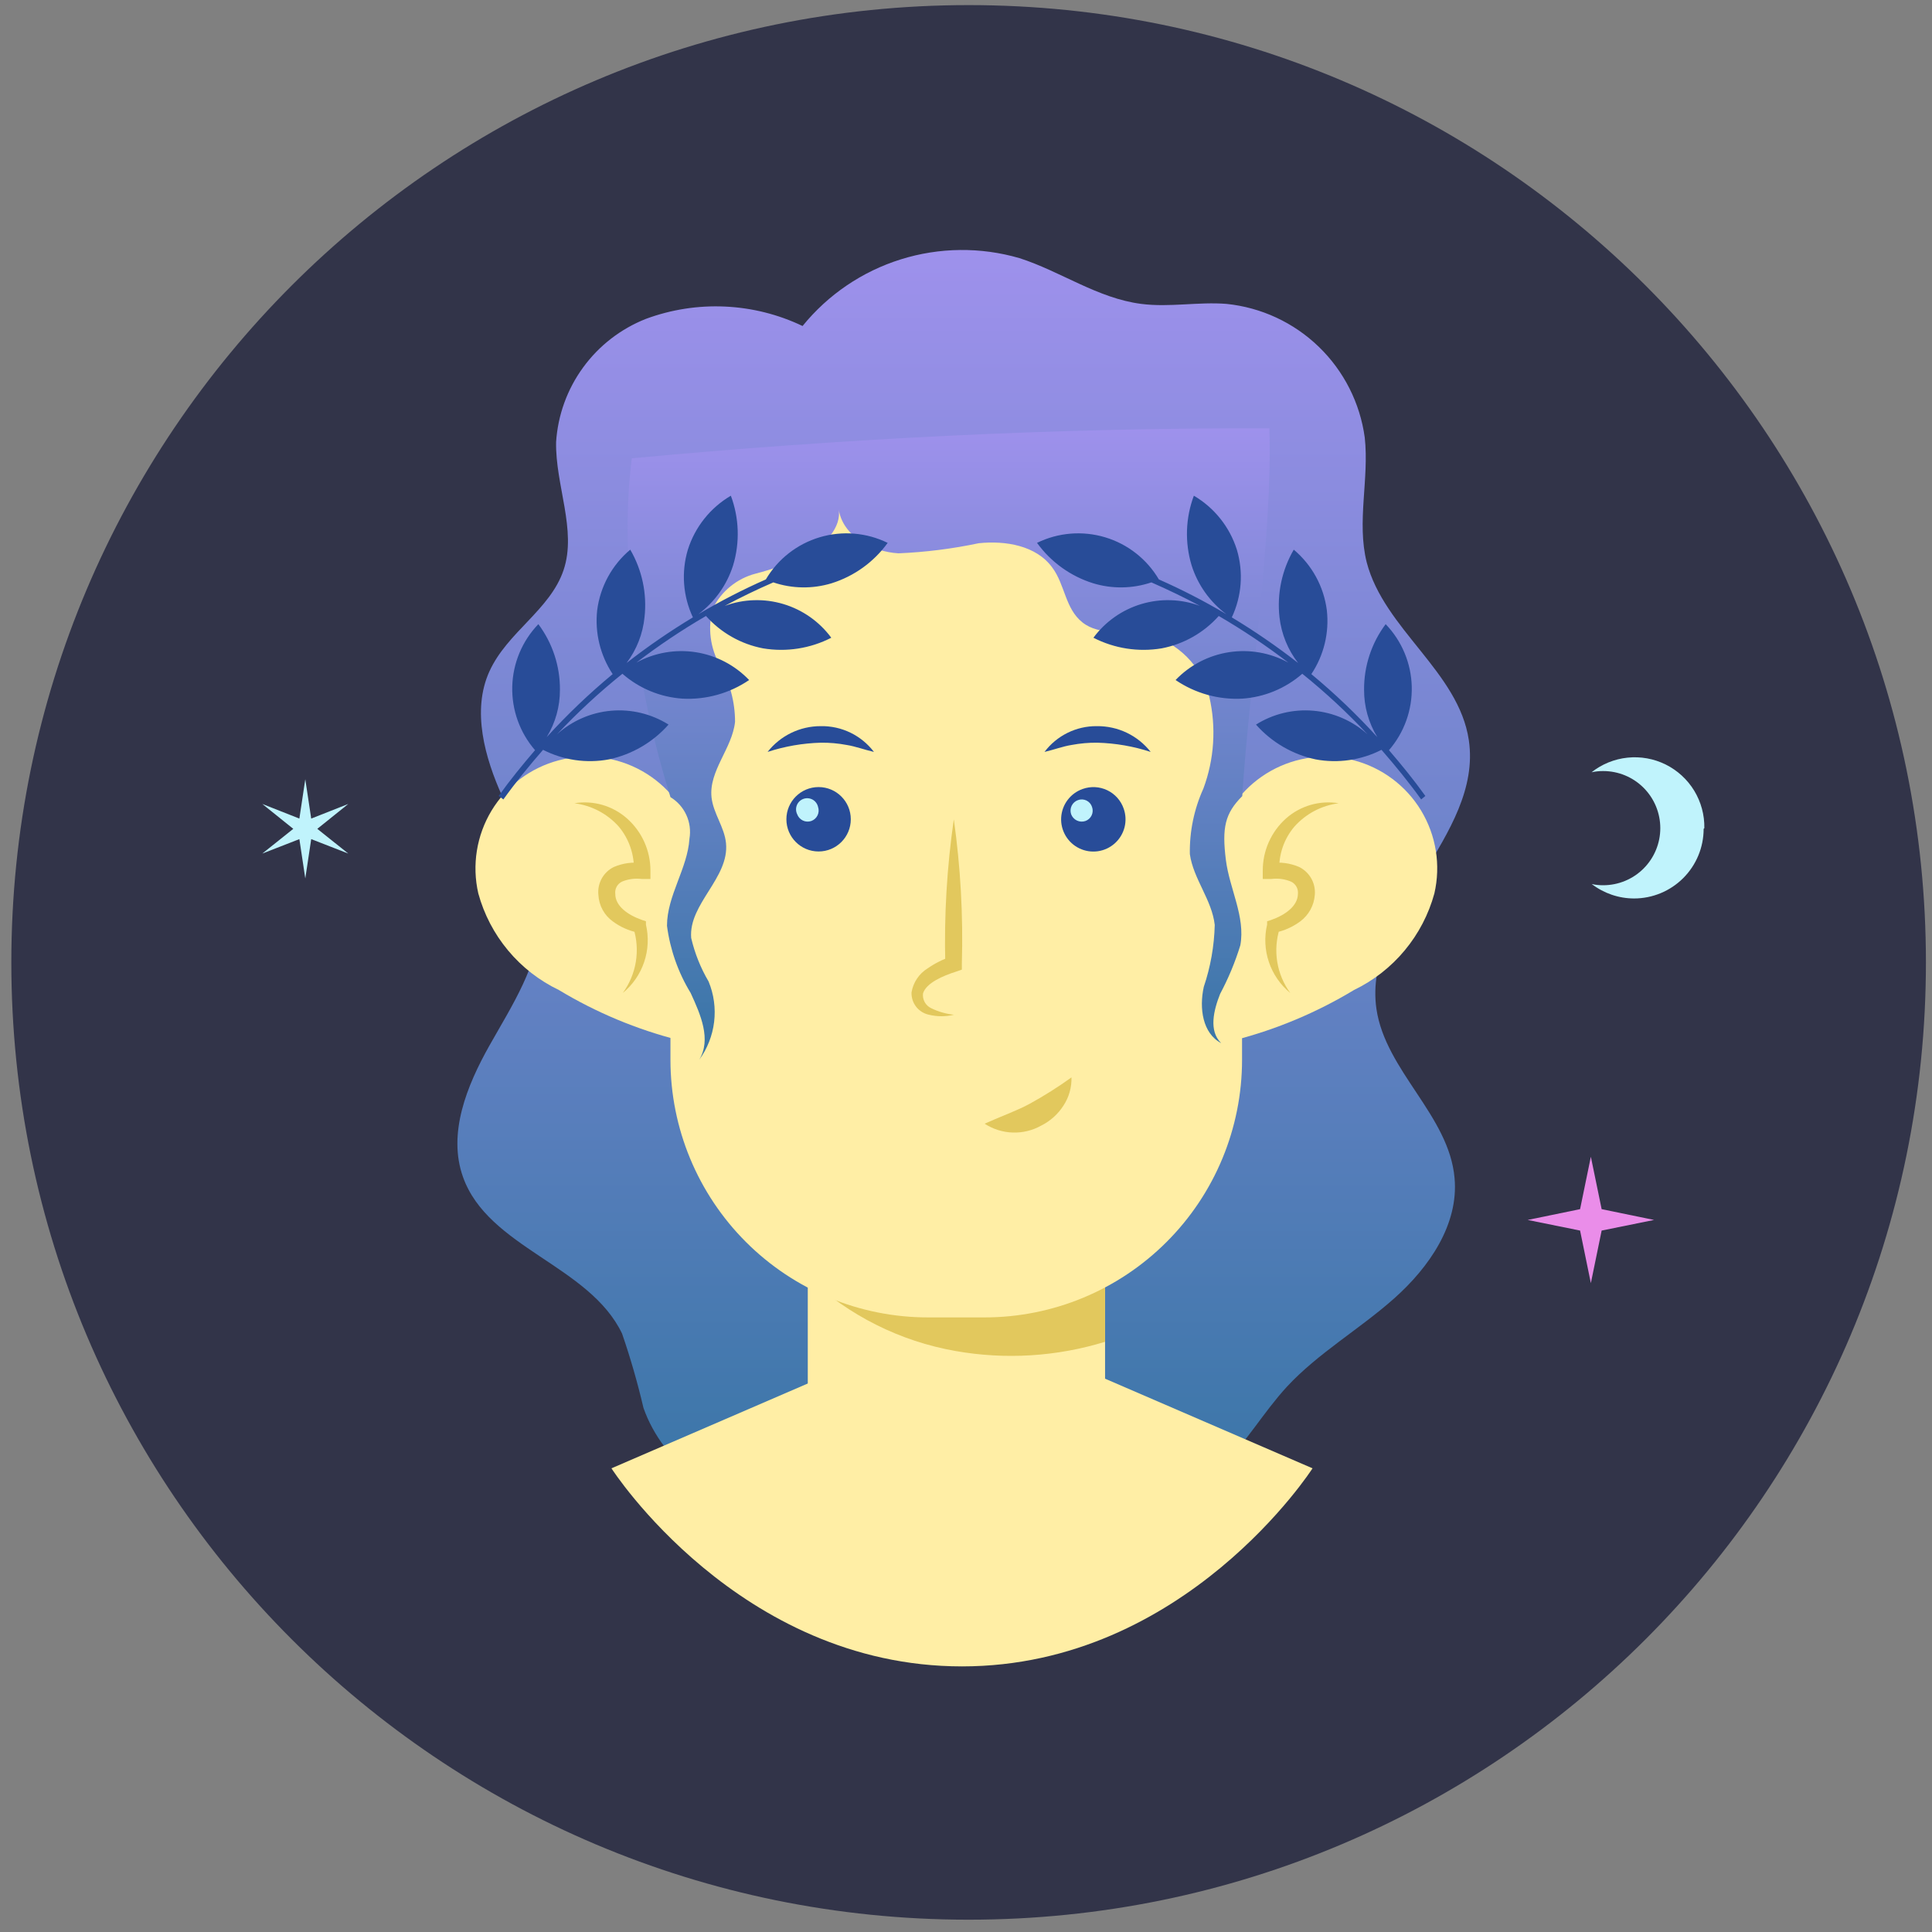 <svg width="111" height="111" viewBox="0 0 111 111" fill="none" xmlns="http://www.w3.org/2000/svg">
<rect x="0" y="0" width="111" height="111" fill="#808080" stroke="none"/>
<path d="M55.651 110.293C86.027 110.293 110.651 85.669 110.651 55.293C110.651 24.917 86.027 0.293 55.651 0.293C25.276 0.293 0.651 24.917 0.651 55.293C0.651 85.669 25.276 110.293 55.651 110.293Z" fill="#323449"/>
<path d="M54.88 87.54C51.45 87.79 47.95 88.04 44.62 87.18C41.29 86.32 38.11 84.13 36.97 80.89C36.633 79.447 36.222 78.021 35.74 76.62C33.86 72.69 28.05 71.7 26.6 67.62C25.71 65.12 26.82 62.38 28.12 60.07C29.42 57.76 30.98 55.41 31.05 52.76C31.12 50.28 29.86 47.98 28.86 45.76C27.86 43.54 27.09 40.83 28.12 38.57C29.15 36.31 31.61 35.04 32.38 32.75C33.15 30.46 31.9 27.87 31.95 25.39C32.052 23.844 32.591 22.358 33.505 21.107C34.418 19.855 35.669 18.889 37.11 18.32C38.561 17.783 40.106 17.542 41.652 17.613C43.197 17.683 44.714 18.063 46.11 18.73C47.574 16.927 49.536 15.595 51.752 14.902C53.968 14.208 56.34 14.183 58.57 14.83C60.94 15.59 63.06 17.14 65.57 17.46C67.19 17.67 68.84 17.33 70.47 17.46C72.463 17.664 74.33 18.532 75.77 19.925C77.21 21.318 78.14 23.155 78.41 25.14C78.67 27.52 77.94 29.98 78.52 32.3C79.52 36.15 83.81 38.6 84.39 42.53C85.2 48.04 78.29 52.46 79.08 57.96C79.6 61.53 83.26 64.09 83.57 67.69C83.81 70.35 82.11 72.81 80.11 74.59C78.11 76.37 75.75 77.72 73.93 79.68C72.6 81.13 71.6 82.87 70.2 84.25C66.39 87.89 60.17 87.15 54.88 87.54Z" fill="url(#paint0_linear_509_17360)"/>
<path d="M70 48.06C70.476 46.462 71.555 45.111 73.008 44.294C74.462 43.477 76.177 43.258 77.789 43.683C79.402 44.108 80.786 45.144 81.648 46.571C82.511 47.998 82.784 49.705 82.41 51.33C82.082 52.532 81.499 53.649 80.703 54.606C79.906 55.564 78.912 56.339 77.79 56.88C75.659 58.167 73.351 59.137 70.94 59.76C70.9 56.18 68.91 51.48 70 48.06Z" fill="#FFEEA5"/>
<path d="M76.91 46.15C75.93 46.276 75.028 46.752 74.37 47.49C73.769 48.196 73.458 49.103 73.5 50.03L73 49.59C73.557 49.513 74.124 49.589 74.64 49.81C74.935 49.956 75.179 50.188 75.34 50.475C75.501 50.763 75.57 51.092 75.54 51.42C75.517 51.718 75.431 52.009 75.286 52.271C75.141 52.533 74.941 52.761 74.7 52.94C74.275 53.254 73.788 53.472 73.27 53.58L73.53 53.32C73.328 53.945 73.277 54.609 73.381 55.257C73.486 55.905 73.742 56.52 74.13 57.05C73.563 56.585 73.138 55.97 72.903 55.275C72.668 54.58 72.632 53.834 72.8 53.12V52.93L73.02 52.86C73.85 52.57 74.56 52.05 74.57 51.36C74.586 51.215 74.556 51.068 74.484 50.941C74.412 50.813 74.303 50.712 74.17 50.65C73.813 50.502 73.424 50.45 73.04 50.5H72.55V50.02C72.549 49.453 72.667 48.893 72.898 48.376C73.129 47.859 73.467 47.396 73.89 47.02C74.297 46.66 74.78 46.395 75.302 46.244C75.825 46.094 76.374 46.061 76.91 46.15Z" fill="#E2C85D"/>
<path d="M39.89 48.06C39.415 46.462 38.336 45.111 36.882 44.294C35.428 43.477 33.714 43.258 32.101 43.683C30.489 44.108 29.105 45.144 28.242 46.571C27.38 47.998 27.107 49.705 27.48 51.33C27.809 52.533 28.393 53.651 29.192 54.609C29.99 55.566 30.986 56.341 32.11 56.88C34.253 58.173 36.575 59.143 39 59.76C39 56.18 41 51.48 39.89 48.06Z" fill="#FFEEA5"/>
<path d="M33.001 46.15C33.984 46.274 34.89 46.75 35.55 47.49C36.143 48.2 36.453 49.105 36.42 50.03L36.91 49.59C36.354 49.513 35.787 49.589 35.27 49.81C34.974 49.954 34.73 50.186 34.571 50.474C34.412 50.762 34.345 51.092 34.38 51.42C34.396 51.719 34.479 52.011 34.622 52.274C34.766 52.537 34.967 52.765 35.211 52.94C35.635 53.254 36.123 53.472 36.641 53.58L36.391 53.32C36.589 53.946 36.637 54.61 36.531 55.258C36.425 55.906 36.168 56.52 35.781 57.05C36.348 56.585 36.773 55.97 37.008 55.275C37.243 54.58 37.279 53.834 37.111 53.12V52.93L36.901 52.86C36.06 52.57 35.35 52.05 35.35 51.36C35.332 51.215 35.36 51.069 35.43 50.941C35.5 50.814 35.609 50.712 35.74 50.65C36.098 50.502 36.487 50.451 36.87 50.5H37.37V50.02C37.371 49.453 37.251 48.892 37.018 48.374C36.785 47.857 36.445 47.395 36.02 47.02C35.613 46.66 35.131 46.395 34.609 46.244C34.086 46.094 33.537 46.061 33.001 46.15Z" fill="#E2C85D"/>
<path d="M61.66 78.42H48.88L35.13 84.36C35.13 84.36 42.43 95.74 55.27 95.74C68.11 95.74 75.41 84.36 75.41 84.36L61.66 78.42Z" fill="#FFEEA5"/>
<path d="M63.49 70.09H46.41V85.1H63.49V70.09Z" fill="#FFEEA5"/>
<path d="M63.49 70.09V77.09C60.709 77.945 57.765 78.127 54.9 77.62C51.716 77.062 48.765 75.584 46.41 73.37L46.32 73.27H46.41C49.892 71.789 53.538 70.728 57.27 70.11L63.49 70.09Z" fill="#E2C85D"/>
<path d="M38.51 28.25H71.36V60.89C71.36 64.815 69.801 68.58 67.025 71.355C64.25 74.131 60.486 75.69 56.56 75.69H53.32C49.395 75.69 45.631 74.131 42.855 71.355C40.08 68.58 38.52 64.815 38.52 60.89V28.25H38.51Z" fill="#FFEEA5"/>
<path d="M54.8 47.07C55.188 49.822 55.342 52.602 55.261 55.38V55.71L54.941 55.82C54.181 56.06 53.221 56.47 53.031 57.07C53.008 57.246 53.043 57.424 53.129 57.579C53.215 57.733 53.349 57.856 53.511 57.93C53.919 58.129 54.359 58.254 54.81 58.3C54.337 58.415 53.844 58.415 53.37 58.3C53.08 58.239 52.82 58.077 52.637 57.843C52.454 57.608 52.359 57.317 52.37 57.02C52.416 56.737 52.522 56.468 52.681 56.23C52.839 55.992 53.047 55.791 53.291 55.64C53.706 55.35 54.161 55.121 54.641 54.96L54.31 55.4C54.238 52.614 54.402 49.828 54.8 47.07Z" fill="#E2C85D"/>
<path d="M56.57 64.56C57.57 64.11 58.42 63.82 59.17 63.41C59.997 62.955 60.795 62.451 61.56 61.9C61.576 62.474 61.416 63.04 61.1 63.52C60.785 64.012 60.343 64.409 59.82 64.67C59.32 64.95 58.753 65.088 58.18 65.068C57.607 65.049 57.05 64.873 56.57 64.56Z" fill="#E2C85D"/>
<path d="M47.031 48.92C48.052 48.92 48.881 48.092 48.881 47.07C48.881 46.048 48.052 45.22 47.031 45.22C46.009 45.22 45.181 46.048 45.181 47.07C45.181 48.092 46.009 48.92 47.031 48.92Z" fill="#284C98"/>
<path d="M47 46.36C47.055 46.519 47.044 46.693 46.971 46.845C46.898 46.996 46.769 47.113 46.61 47.17C46.451 47.224 46.277 47.214 46.125 47.141C45.974 47.068 45.857 46.938 45.8 46.78C45.761 46.699 45.739 46.61 45.736 46.52C45.733 46.429 45.75 46.34 45.784 46.256C45.818 46.173 45.87 46.097 45.936 46.035C46.001 45.973 46.079 45.926 46.164 45.896C46.25 45.866 46.34 45.855 46.43 45.862C46.52 45.87 46.608 45.897 46.687 45.94C46.765 45.984 46.834 46.044 46.888 46.117C46.942 46.189 46.981 46.272 47 46.36Z" fill="#C0F3FC"/>
<path d="M64.56 46.46C64.682 46.805 64.698 47.178 64.608 47.533C64.517 47.887 64.323 48.207 64.051 48.451C63.779 48.696 63.44 48.854 63.078 48.906C62.716 48.958 62.346 48.901 62.016 48.743C61.686 48.585 61.411 48.333 61.224 48.018C61.037 47.703 60.948 47.34 60.968 46.975C60.988 46.61 61.115 46.258 61.335 45.965C61.554 45.673 61.855 45.451 62.2 45.33C62.429 45.248 62.672 45.212 62.915 45.224C63.158 45.236 63.397 45.297 63.616 45.402C63.836 45.507 64.032 45.655 64.194 45.836C64.356 46.018 64.481 46.23 64.56 46.46Z" fill="#284C98"/>
<path d="M62.74 46.36C62.769 46.438 62.782 46.521 62.778 46.604C62.775 46.687 62.755 46.769 62.719 46.844C62.684 46.919 62.634 46.987 62.572 47.043C62.511 47.099 62.439 47.142 62.36 47.17C62.2 47.225 62.024 47.215 61.871 47.142C61.718 47.069 61.599 46.939 61.54 46.78C61.486 46.621 61.496 46.447 61.569 46.295C61.642 46.143 61.772 46.027 61.93 45.97C62.009 45.94 62.093 45.927 62.177 45.93C62.261 45.934 62.343 45.955 62.419 45.991C62.495 46.028 62.562 46.079 62.618 46.142C62.673 46.206 62.715 46.28 62.74 46.36Z" fill="#C0F3FC"/>
<path d="M44.101 43.2C44.463 42.738 44.926 42.365 45.455 42.108C45.983 41.852 46.563 41.719 47.151 41.72C47.741 41.708 48.326 41.836 48.858 42.093C49.39 42.351 49.853 42.73 50.211 43.2C49.641 43.07 49.151 42.88 48.641 42.8C48.153 42.708 47.657 42.664 47.161 42.67C46.12 42.699 45.09 42.877 44.101 43.2Z" fill="#284C98"/>
<path d="M66.11 43.2C65.121 42.877 64.09 42.699 63.05 42.67C62.554 42.664 62.058 42.708 61.57 42.8C61.06 42.88 60.57 43.07 60.01 43.2C60.36 42.736 60.814 42.361 61.334 42.104C61.855 41.847 62.429 41.715 63.01 41.72C63.606 41.712 64.196 41.841 64.734 42.097C65.271 42.354 65.742 42.731 66.11 43.2Z" fill="#284C98"/>
<path d="M71.371 45.74C70.371 46.74 70.201 47.56 70.431 49.41C70.641 51.07 71.561 52.67 71.261 54.31C70.965 55.275 70.576 56.209 70.101 57.1C69.731 58.03 69.431 59.23 70.161 59.93C69.091 59.37 68.891 57.93 69.161 56.7C69.549 55.552 69.762 54.351 69.791 53.14C69.631 51.7 68.561 50.5 68.361 49.07C68.338 47.771 68.605 46.483 69.141 45.3C69.765 43.617 69.883 41.789 69.481 40.04C69.267 39.171 68.822 38.377 68.191 37.742C67.56 37.108 66.768 36.658 65.901 36.44C64.641 36.2 63.191 36.55 62.191 35.76C61.191 34.97 61.191 33.58 60.451 32.6C59.531 31.34 57.771 31.05 56.231 31.21C54.713 31.531 53.171 31.725 51.621 31.79C50.081 31.7 48.401 30.79 48.181 29.23C48.381 30.3 47.341 31.34 46.401 31.88C45.437 32.334 44.433 32.696 43.401 32.96C42.873 33.099 42.382 33.35 41.959 33.695C41.537 34.04 41.193 34.471 40.951 34.96C40.651 36.066 40.802 37.245 41.371 38.24C41.934 39.223 42.231 40.336 42.231 41.47C42.071 43 40.711 44.29 40.881 45.82C40.981 46.73 41.621 47.52 41.711 48.44C41.911 50.44 39.551 51.93 39.711 53.89C39.916 54.769 40.253 55.612 40.711 56.39C41.014 57.123 41.123 57.922 41.029 58.71C40.934 59.498 40.639 60.249 40.171 60.89C40.881 59.72 40.251 58.29 39.681 57.05C38.963 55.872 38.499 54.557 38.321 53.19C38.321 51.46 39.501 49.9 39.611 48.19C39.69 47.728 39.629 47.253 39.434 46.827C39.24 46.4 38.922 46.042 38.521 45.8C36.701 40 35.521 32.36 36.301 26.33C48.451 25.2 60.731 24.57 72.931 24.61C73.121 30.9 71.771 39.4 71.371 45.74Z" fill="url(#paint1_linear_509_17360)"/>
<path d="M28.65 45.73C29.3 44.82 30.01 43.95 30.74 43.1C29.863 42.087 29.396 40.783 29.431 39.443C29.466 38.103 30.001 36.825 30.93 35.86C31.744 36.947 32.18 38.272 32.17 39.63C32.174 40.59 31.911 41.531 31.41 42.35C32.587 41.055 33.853 39.846 35.2 38.73C34.484 37.648 34.169 36.35 34.31 35.06C34.483 33.702 35.162 32.46 36.21 31.58C36.893 32.752 37.18 34.112 37.03 35.46C36.934 36.414 36.578 37.324 36 38.09C37.217 37.141 38.489 36.266 39.81 35.47C39.237 34.254 39.134 32.868 39.52 31.58C39.931 30.276 40.812 29.172 41.99 28.48C42.469 29.763 42.515 31.168 42.12 32.48C41.765 33.603 41.065 34.586 40.12 35.29C41.372 34.546 42.668 33.878 44 33.29C44.688 32.123 45.791 31.258 47.089 30.869C48.387 30.48 49.783 30.594 51 31.19C50.205 32.29 49.076 33.104 47.78 33.51C46.686 33.843 45.514 33.826 44.43 33.46C43.477 33.873 42.547 34.323 41.64 34.81C42.721 34.411 43.902 34.374 45.006 34.704C46.109 35.034 47.076 35.714 47.76 36.64C46.553 37.26 45.179 37.473 43.84 37.25C42.572 37.008 41.419 36.354 40.56 35.39C39.172 36.198 37.836 37.093 36.56 38.07C37.6 37.501 38.798 37.291 39.97 37.471C41.141 37.652 42.221 38.214 43.04 39.07C41.918 39.833 40.576 40.209 39.22 40.14C37.941 40.056 36.725 39.553 35.76 38.71C34.427 39.78 33.17 40.943 32 42.19C32.862 41.411 33.954 40.935 35.111 40.834C36.268 40.733 37.427 41.012 38.41 41.63C37.511 42.647 36.309 43.348 34.98 43.63C33.694 43.869 32.365 43.675 31.2 43.08C30.4 44 29.63 44.94 28.92 45.93L28.65 45.73Z" fill="#284C98"/>
<path d="M81.891 45.73C81.241 44.82 80.531 43.95 79.801 43.1C80.678 42.087 81.145 40.783 81.11 39.443C81.075 38.103 80.54 36.825 79.611 35.86C78.797 36.947 78.361 38.272 78.371 39.63C78.367 40.59 78.63 41.531 79.131 42.35C77.954 41.055 76.688 39.846 75.341 38.73C76.062 37.65 76.377 36.35 76.231 35.06C76.058 33.702 75.379 32.46 74.331 31.58C73.648 32.752 73.361 34.112 73.511 35.46C73.619 36.418 73.989 37.328 74.581 38.09C73.364 37.141 72.092 36.266 70.771 35.47C71.344 34.254 71.447 32.868 71.061 31.58C70.649 30.276 69.769 29.172 68.591 28.48C68.111 29.763 68.066 31.168 68.461 32.48C68.816 33.603 69.516 34.586 70.461 35.29C69.209 34.546 67.913 33.878 66.581 33.29C65.893 32.123 64.79 31.258 63.492 30.869C62.194 30.48 60.797 30.594 59.581 31.19C60.376 32.29 61.505 33.104 62.801 33.51C63.895 33.843 65.067 33.826 66.151 33.46C67.097 33.873 68.027 34.323 68.941 34.81C67.86 34.411 66.679 34.374 65.575 34.704C64.472 35.034 63.505 35.714 62.821 36.64C64.028 37.26 65.402 37.473 66.741 37.25C68.009 37.008 69.162 36.354 70.021 35.39C71.409 36.198 72.745 37.093 74.021 38.07C72.981 37.501 71.782 37.291 70.611 37.471C69.44 37.652 68.36 38.214 67.541 39.07C68.663 39.833 70.005 40.209 71.361 40.14C72.64 40.056 73.855 39.553 74.821 38.71C76.151 39.78 77.404 40.943 78.571 42.19C77.709 41.411 76.617 40.935 75.46 40.834C74.302 40.733 73.144 41.012 72.161 41.63C73.06 42.647 74.262 43.348 75.591 43.63C76.877 43.869 78.206 43.675 79.371 43.08C80.171 44 80.941 44.94 81.651 45.93L81.891 45.73Z" fill="#284C98"/>
<path d="M95.031 70.09L92.02 70.7L91.4 73.72L90.781 70.7L87.77 70.09L90.781 69.47L91.4 66.46L92.02 69.47L95.031 70.09Z" fill="#EA8DE9"/>
<path d="M97.88 47.62C97.88 48.681 97.459 49.698 96.709 50.448C95.959 51.199 94.941 51.62 93.88 51.62C93.001 51.618 92.147 51.326 91.45 50.79C91.667 50.839 91.888 50.862 92.11 50.86C92.98 50.86 93.815 50.514 94.43 49.899C95.045 49.284 95.39 48.45 95.39 47.58C95.39 46.71 95.045 45.876 94.43 45.261C93.815 44.645 92.98 44.3 92.11 44.3C91.885 44.298 91.66 44.322 91.44 44.37C92.035 43.9 92.75 43.609 93.504 43.53C94.257 43.451 95.018 43.587 95.697 43.923C96.376 44.26 96.945 44.782 97.339 45.429C97.732 46.077 97.934 46.822 97.92 47.58L97.88 47.62Z" fill="#C0F3FC"/>
<path d="M17.54 44.77L17.88 47.03L20.01 46.19L18.23 47.62L20.01 49.04L17.88 48.21L17.54 50.47L17.2 48.21L15.07 49.04L16.85 47.62L15.07 46.19L17.2 47.03L17.54 44.77Z" fill="#C0F3FC"/>
<defs>
<linearGradient id="paint0_linear_509_17360" x1="55.368" y1="14.362" x2="55.368" y2="87.777" gradientUnits="userSpaceOnUse">
<stop stop-color="#9E91EC"/>
<stop offset="1" stop-color="#3775A5"/>
</linearGradient>
<linearGradient id="paint1_linear_509_17360" x1="54.502" y1="24.608" x2="54.502" y2="60.89" gradientUnits="userSpaceOnUse">
<stop stop-color="#9E91EC"/>
<stop offset="1" stop-color="#3775A5"/>
</linearGradient>
</defs>
</svg>
